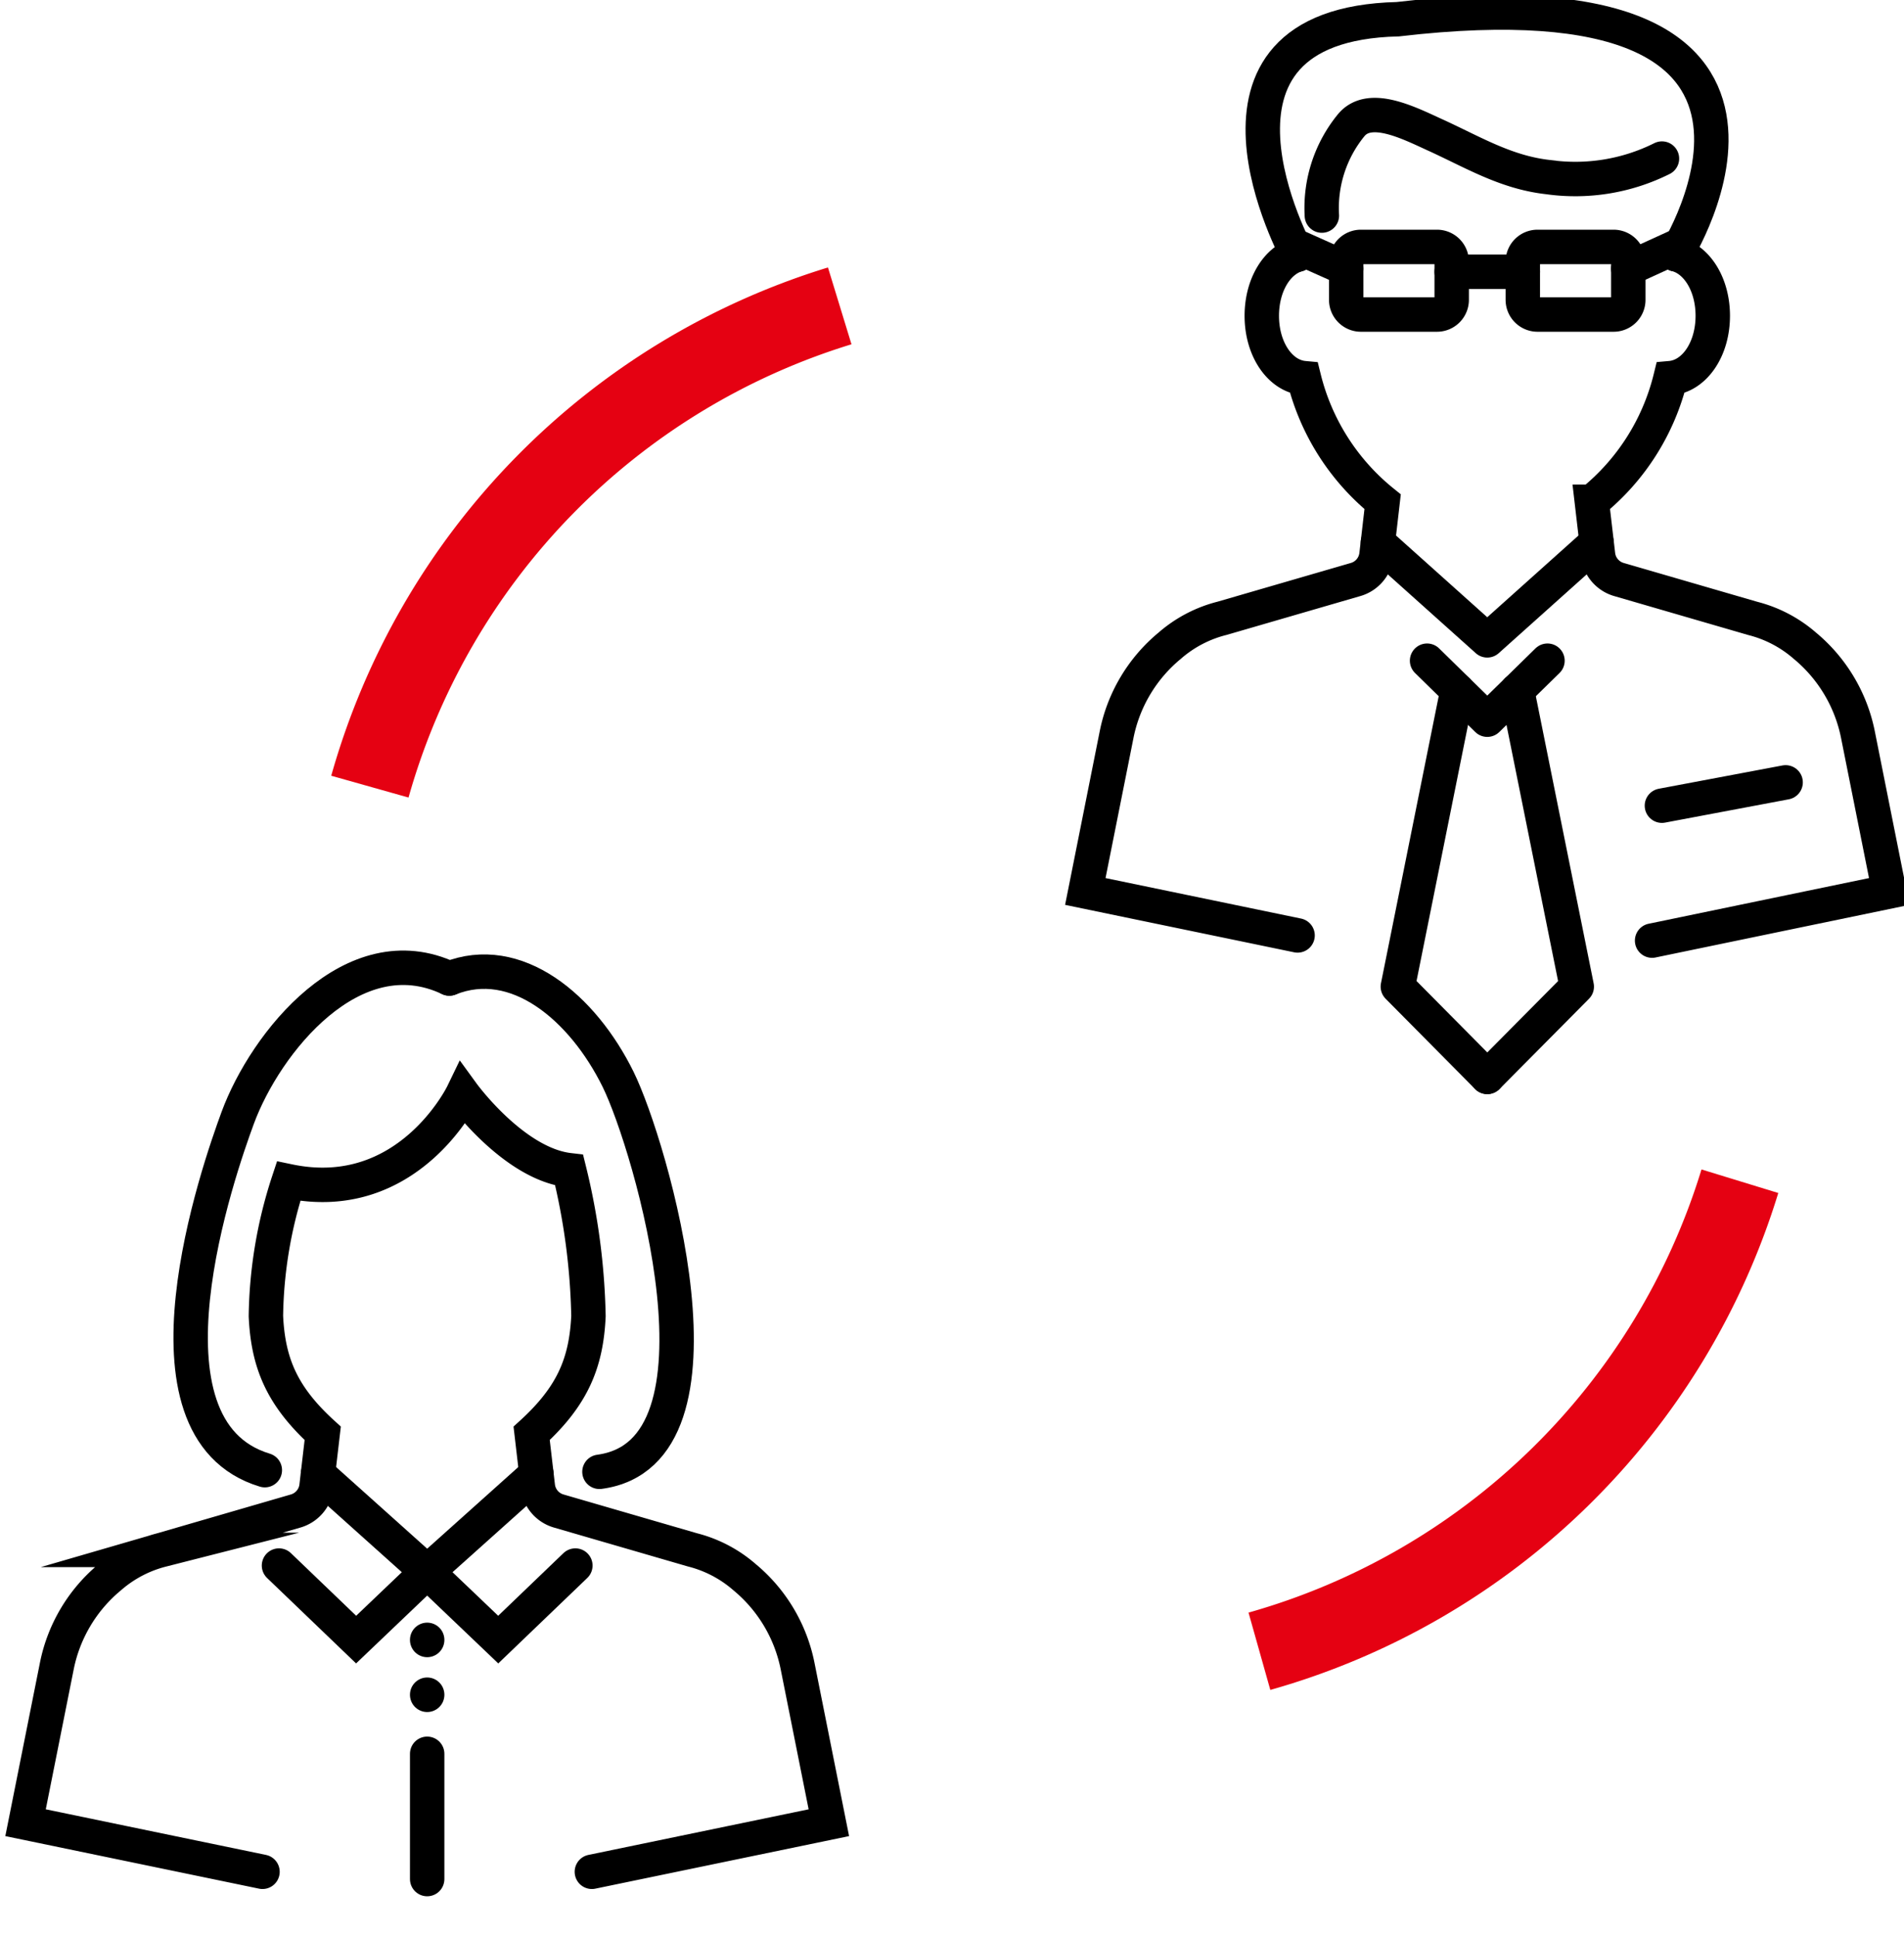 <svg xmlns="http://www.w3.org/2000/svg" xmlns:xlink="http://www.w3.org/1999/xlink" width="165.959" height="168.744" viewBox="0 0 165.959 168.744">
  <defs>
    <clipPath id="clip-path">
      <rect id="長方形_101" data-name="長方形 101" width="165.959" height="168.744" transform="translate(-1 4)" fill="none" stroke="#000" stroke-width="3"/>
    </clipPath>
  </defs>
  <g id="グループ_57" data-name="グループ 57" transform="translate(1 -4)">
    <g id="グループ_56" data-name="グループ 56" clip-path="url(#clip-path)">
      <path id="パス_190" data-name="パス 190" d="M149.021,187.407A61.161,61.161,0,0,0,190.9,146.458" transform="translate(-40.246 -39.553)" fill="none" stroke="#e50112" stroke-miterlimit="10" stroke-width="7"/>
      <path id="パス_191" data-name="パス 191" d="M42.8,83.87A61.16,61.16,0,0,1,83.753,41.986" transform="translate(-11.56 -11.339)" fill="none" stroke="#e50112" stroke-miterlimit="10" stroke-width="7"/>
      <path id="パス_192" data-name="パス 192" d="M180.906,78.854l-5.248,5.139-5.248-5.139" transform="translate(-47.022 -17.295)" fill="none" stroke="#000" stroke-linecap="round" stroke-linejoin="round" stroke-width="3"/>
      <path id="パス_193" data-name="パス 193" d="M172.113,82.4l-5.193,25.807,7.795,7.862" transform="translate(-46.079 -18.254)" fill="none" stroke="#000" stroke-linecap="round" stroke-linejoin="round" stroke-width="3"/>
      <path id="パス_194" data-name="パス 194" d="M180.2,82.4,185.4,108.21l-7.8,7.862" transform="translate(-48.964 -18.254)" fill="none" stroke="#000" stroke-linecap="round" stroke-linejoin="round" stroke-width="3"/>
      <path id="パス_195" data-name="パス 195" d="M195.338,90.14l20.67-4.281-2.733-13.681a13.487,13.487,0,0,0-4.621-7.727,11.025,11.025,0,0,0-4.529-2.377l-11.682-3.393a2.507,2.507,0,0,1-.713-.334,2.539,2.539,0,0,1-1.105-1.815l-.539-4.623a19.929,19.929,0,0,0,6.852-10.769c2.085-.185,3.688-2.5,3.688-5.432,0-2.705-1.358-4.892-3.219-5.359" transform="translate(-52.335 -4.196)" fill="none" stroke="#000" stroke-linecap="round" stroke-miterlimit="10" stroke-width="3"/>
      <path id="パス_196" data-name="パス 196" d="M148.1,30.389c-1.809.516-3.118,2.673-3.118,5.33,0,2.924,1.593,5.241,3.676,5.432a20.014,20.014,0,0,0,6.856,10.769l-.534,4.622a2.54,2.54,0,0,1-1.818,2.15l-11.642,3.38a11.028,11.028,0,0,0-4.566,2.389,13.449,13.449,0,0,0-4.624,7.727L129.6,85.87,148.1,89.7" transform="translate(-36 -4.207)" fill="none" stroke="#000" stroke-linecap="round" stroke-miterlimit="10" stroke-width="3"/>
      <path id="パス_197" data-name="パス 197" d="M186.793,22.557S202.656-2.591,162.564,2.078c-19.689.467-8.737,20.509-8.737,20.509" transform="translate(-41.723 3.595)" fill="none" stroke="#000" stroke-linecap="round" stroke-miterlimit="10" stroke-width="3"/>
      <path id="パス_198" data-name="パス 198" d="M157.847,22.489a11.384,11.384,0,0,1,2.579-7.9c1.627-1.91,5-.172,7.283.869,3.3,1.5,6.175,3.274,9.871,3.682a16.918,16.918,0,0,0,9.91-1.615" transform="translate(-43.629 0.291)" fill="none" stroke="#000" stroke-linecap="round" stroke-miterlimit="10" stroke-width="3"/>
      <path id="長方形_99" data-name="長方形 99" d="M1.282,0H7.913A1.282,1.282,0,0,1,9.195,1.282V4.609A1.282,1.282,0,0,1,7.913,5.891H1.281A1.281,1.281,0,0,1,0,4.61V1.282A1.282,1.282,0,0,1,1.282,0Z" transform="translate(116.34 25.511)" fill="none" stroke="#000" stroke-linecap="round" stroke-miterlimit="10" stroke-width="3"/>
      <path id="長方形_100" data-name="長方形 100" d="M1.282,0H7.914A1.281,1.281,0,0,1,9.195,1.281V4.609A1.282,1.282,0,0,1,7.913,5.891H1.282A1.282,1.282,0,0,1,0,4.609V1.282A1.282,1.282,0,0,1,1.282,0Z" transform="translate(131.733 25.511)" fill="none" stroke="#000" stroke-linecap="round" stroke-miterlimit="10" stroke-width="3"/>
      <line id="線_54" data-name="線 54" x2="6.198" transform="translate(125.535 27.678)" fill="none" stroke="#000" stroke-linecap="round" stroke-miterlimit="10" stroke-width="3"/>
      <line id="線_55" data-name="線 55" x2="4.244" y2="1.896" transform="translate(112.096 25.511)" fill="none" stroke="#000" stroke-linecap="round" stroke-miterlimit="10" stroke-width="3"/>
      <line id="線_56" data-name="線 56" y1="1.896" x2="4.151" transform="translate(140.927 25.511)" fill="none" stroke="#000" stroke-linecap="round" stroke-miterlimit="10" stroke-width="3"/>
      <path id="パス_199" data-name="パス 199" d="M183.6,64.737l-9.529,8.532-9.529-8.532" transform="translate(-45.438 -13.483)" fill="none" stroke="#000" stroke-linecap="round" stroke-linejoin="round" stroke-width="3"/>
      <line id="線_57" data-name="線 57" y1="2.03" x2="10.783" transform="translate(143.858 72.159)" fill="none" stroke="#000" stroke-linecap="round" stroke-linejoin="round" stroke-width="3"/>
      <path id="パス_200" data-name="パス 200" d="M51.044,203.8,71.7,199.524l-2.73-13.669a13.477,13.477,0,0,0-4.618-7.721,11.022,11.022,0,0,0-4.526-2.375L48.15,172.369a2.543,2.543,0,0,1-1.817-2.147l-.539-4.619c3.547-3.232,4.761-6.111,4.952-10.211a57.537,57.537,0,0,0-1.681-12.713c-4.839-.558-9.277-6.659-9.277-6.659s-4.739,9.8-15.179,7.619a39.113,39.113,0,0,0-1.978,11.753c.191,4.1,1.405,6.979,4.952,10.211l-.539,4.619a2.545,2.545,0,0,1-1.818,2.147l-11.672,3.389a11.019,11.019,0,0,0-4.525,2.375,13.473,13.473,0,0,0-4.618,7.721L1.681,199.524,22.333,203.8" transform="translate(-0.454 -36.734)" fill="none" stroke="#000" stroke-linecap="round" stroke-miterlimit="10" stroke-width="3"/>
      <path id="パス_201" data-name="パス 201" d="M55.638,181.394l-9.521,8.526L36.6,181.394" transform="translate(-9.883 -48.988)" fill="none" stroke="#000" stroke-linecap="round" stroke-linejoin="round" stroke-width="3"/>
      <path id="パス_202" data-name="パス 202" d="M62.556,192.329l-6.723,6.45-6.193-5.906" transform="translate(-13.406 -51.941)" fill="none" stroke="#000" stroke-linecap="round" stroke-miterlimit="10" stroke-width="3"/>
      <path id="パス_203" data-name="パス 203" d="M31.946,192.329l6.723,6.45,6.193-5.906" transform="translate(-8.628 -51.941)" fill="none" stroke="#000" stroke-linecap="round" stroke-miterlimit="10" stroke-width="3"/>
      <line id="線_58" data-name="線 58" y2="10.913" transform="translate(36.234 156.787)" fill="none" stroke="#000" stroke-linecap="round" stroke-miterlimit="10" stroke-width="3"/>
      <line id="線_59" data-name="線 59" y1="5.425" transform="translate(36.234 146.224)" fill="none" stroke="#000" stroke-linecap="round" stroke-linejoin="round" stroke-width="3" stroke-dasharray="0.01 4.768"/>
      <path id="パス_204" data-name="パス 204" d="M52.287,122.043c5.838-2.335,11.623,2.523,14.712,8.791,2.8,5.687,10.742,32.542-1.628,34.186" transform="translate(-14.121 -32.799)" fill="none" stroke="#000" stroke-linecap="round" stroke-miterlimit="10" stroke-width="3"/>
      <path id="パス_205" data-name="パス 205" d="M43.944,121.918c-8.39-3.97-16.032,5.586-18.448,12.143-1.634,4.437-9.575,27.089,2.365,30.689" transform="translate(-5.778 -32.673)" fill="none" stroke="#000" stroke-linecap="round" stroke-miterlimit="10" stroke-width="3"/>
    </g>
  </g>
</svg>
